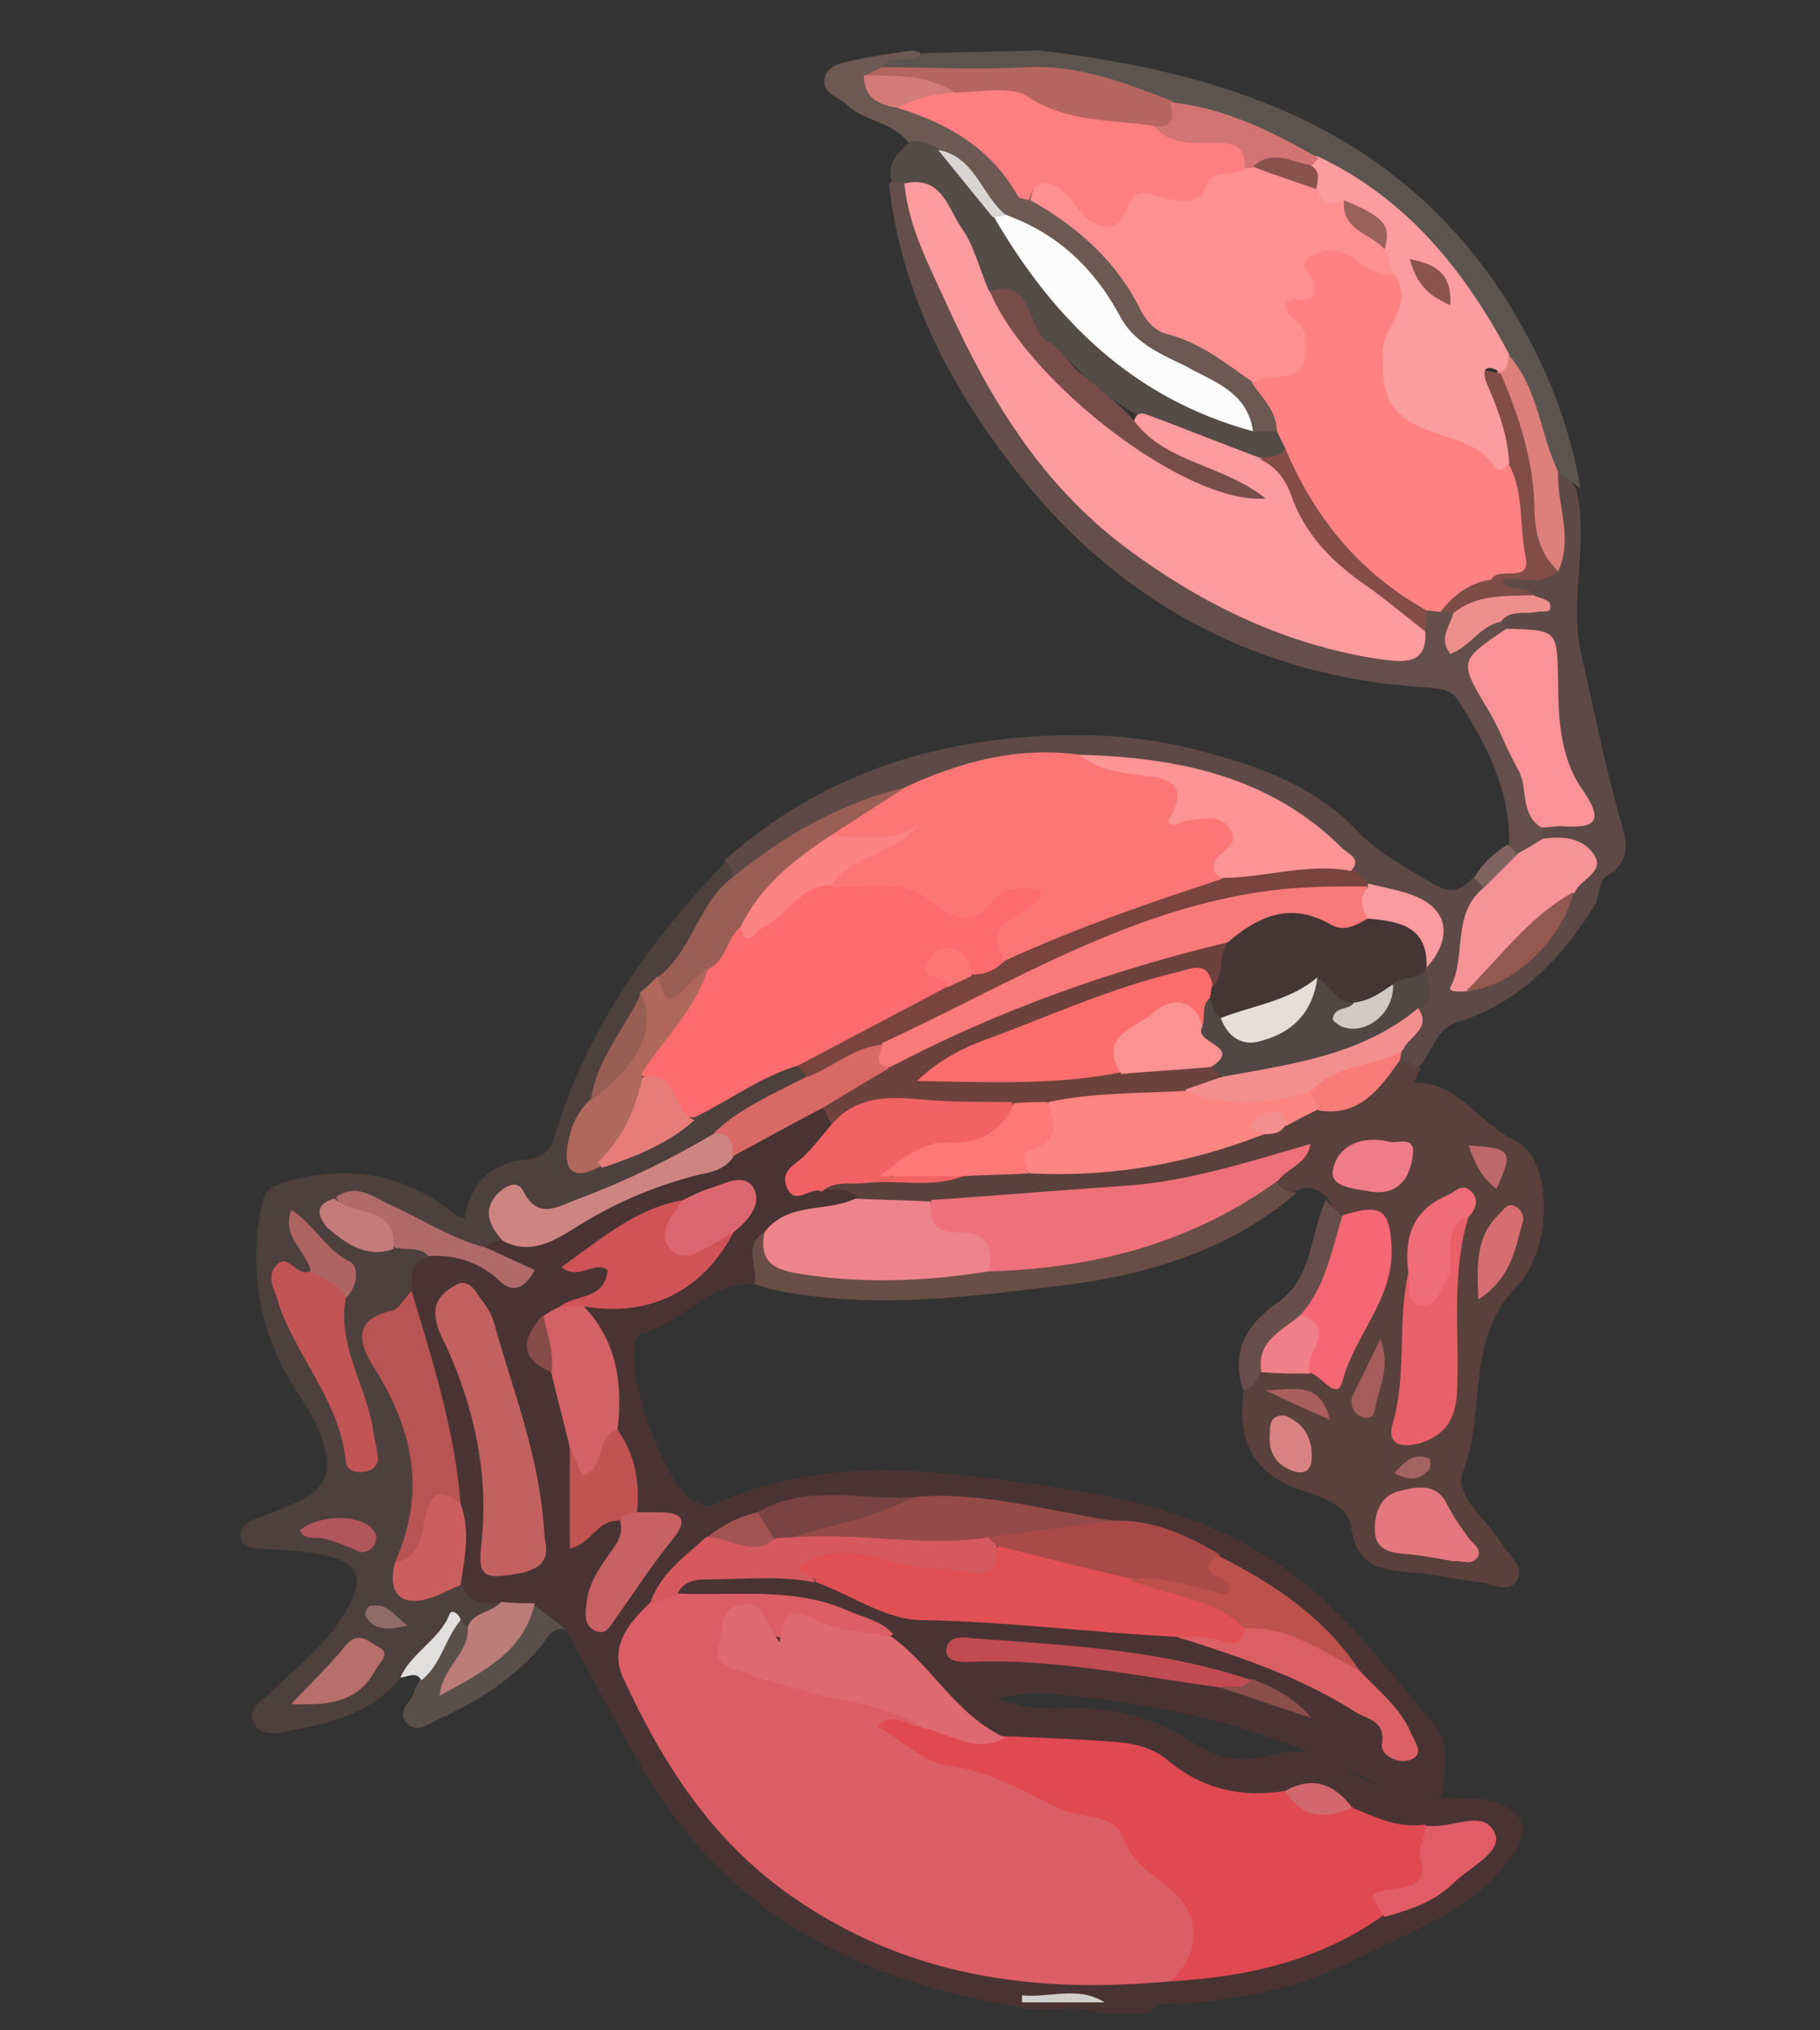 <?xml version="1.0" encoding="utf-8"?>
<!-- Generator: Adobe Illustrator 22.0.0, SVG Export Plug-In . SVG Version: 6.00 Build 0)  -->
<svg version="1.1" id="Layer_1" xmlns="http://www.w3.org/2000/svg" xmlns:xlink="http://www.w3.org/1999/xlink" x="0px" y="0px"
	 viewBox="0 0 130 145" style="enable-background:new 0 0 130 145;" xml:space="preserve">
<rect x="0" y="0" width="130" height="145" fill="#333333" stroke="none"/>
<style type="text/css">
	.st0{fill:#493433;}
	.st1{fill:#D2CDCD;}
	.st2{fill:#4E403D;}
	.st3{fill:#5D4A46;}
	.st4{fill:#644F4A;}
	.st5{fill:#6B5952;}
	.st6{fill:#554B47;}
	.st7{fill:#595149;}
	.st8{fill:#E0DFDE;}
	.st9{fill:#816460;}
	.st10{fill:#5A413C;}
	.st11{fill:#684E46;}
	.st12{fill:#684E4A;}
	.st13{fill:#DB5D65;}
	.st14{fill:#E04852;}
	.st15{fill:#E15055;}
	.st16{fill:#DF6970;}
	.st17{fill:#C26160;}
	.st18{fill:#ED838B;}
	.st19{fill:#6D413C;}
	.st20{fill:#F06263;}
	.st21{fill:#B85453;}
	.st22{fill:#D5595F;}
	.st23{fill:#A94A48;}
	.st24{fill:#D05358;}
	.st25{fill:#D46165;}
	.st26{fill:#CD8583;}
	.st27{fill:#944A48;}
	.st28{fill:#DB6065;}
	.st29{fill:#C14B52;}
	.st30{fill:#BC514D;}
	.st31{fill:#D96967;}
	.st32{fill:#C86163;}
	.st33{fill:#E15C67;}
	.st34{fill:#CB5F60;}
	.st35{fill:#C15452;}
	.st36{fill:#DD6771;}
	.st37{fill:#AF6A69;}
	.st38{fill:#784342;}
	.st39{fill:#BC7D7A;}
	.st40{fill:#D2686E;}
	.st41{fill:#A25352;}
	.st42{fill:#8B4E4A;}
	.st43{fill:#874C49;}
	.st44{fill:#5B544F;}
	.st45{fill:#FE6C6F;}
	.st46{fill:#79443E;}
	.st47{fill:#C15455;}
	.st48{fill:#9B5E54;}
	.st49{fill:#B0685C;}
	.st50{fill:#E67D7A;}
	.st51{fill:#B66F6B;}
	.st52{fill:#C47B7B;}
	.st53{fill:#AD6463;}
	.st54{fill:#985E53;}
	.st55{fill:#AF565C;}
	.st56{fill:#8E6C67;}
	.st57{fill:#FD7676;}
	.st58{fill:#F99398;}
	.st59{fill:#FD9496;}
	.st60{fill:#F59397;}
	.st61{fill:#524745;}
	.st62{fill:#F48F90;}
	.st63{fill:#DD7F7A;}
	.st64{fill:#824C47;}
	.st65{fill:#F99B9F;}
	.st66{fill:#935950;}
	.st67{fill:#ED8F8D;}
	.st68{fill:#F87D79;}
	.st69{fill:#7D4C47;}
	.st70{fill:#FD9B9F;}
	.st71{fill:#FE8284;}
	.st72{fill:#854D48;}
	.st73{fill:#FE9092;}
	.st74{fill:#FD7F81;}
	.st75{fill:#FCFCFC;}
	.st76{fill:#B66560;}
	.st77{fill:#D37B78;}
	.st78{fill:#D8D5D4;}
	.st79{fill:#774D4A;}
	.st80{fill:#EE707B;}
	.st81{fill:#FD8582;}
	.st82{fill:#EA606A;}
	.st83{fill:#F66775;}
	.st84{fill:#FD7877;}
	.st85{fill:#E5787F;}
	.st86{fill:#F06C79;}
	.st87{fill:#F07B8A;}
	.st88{fill:#D66E71;}
	.st89{fill:#F17F89;}
	.st90{fill:#D98282;}
	.st91{fill:#A55C5C;}
	.st92{fill:#BD686C;}
	.st93{fill:#AB5E5E;}
	.st94{fill:#A56464;}
	.st95{fill:#F97A7A;}
	.st96{fill:#463535;}
	.st97{fill:#FB6E6D;}
	.st98{fill:#FB9393;}
	.st99{fill:#FC9C9E;}
	.st100{fill:#D17473;}
	.st101{fill:#FD8484;}
	.st102{fill:#E7DEDA;}
	.st103{fill:#D2C9C5;}
	.st104{fill:#996159;}
	.st105{fill:#8A524D;}
	.st106{fill:#8A534B;}
</style>
<g>
	<path class="st0" d="M53.9,91.7c-3.3-0.2-5.2,2.9-8.2,3.6c-0.1,0-0.2,0.3-0.3,0.5c-0.7,2.3,1.9,9.8,3.9,11.2
		c0.6,0.4,1.1,0.8,1.8,0.4c8.1-3.7,16.5-2.3,24.8-1.1c5.5,0.8,10.7,2.2,15.4,5.4c4.5,3,7.6,7.3,11,11.3c1.4,1.6,0.9,3.4,0.7,5.2
		c-1.4,0.5-2.8,0.3-4-0.4c-7.4-4.2-15.4-6.1-23.8-6.8c-0.8-0.1-1.6-0.1-2.3,0c-0.7,0.1-1.6,0.4-2,0c1.3,0.9,3.1,1.1,4.9,1
		c3.5-0.2,6.6,0.6,9.5,2.5c1.6,1.1,3.4,1.4,5.3,0.9c1.9-0.5,3.7-0.5,5.3,0.7c3.1,2.4,6.7,2.3,10.3,2.4c2.9,0.8,3.3,2.3,1.3,4.7
		c-2.9,3.6-7.2,4.9-11,6.9c-3.7,1.9-7.7,2.6-11.8,3c-0.9,0.1-2-0.4-2.6,0.7c-1.2,0-2.4,0-3.5,0c-1.9-0.8-4,0.1-5.9-0.5
		c-10.7-1.7-19.8-6.1-25.8-15.4c-2.4-3.7-4.4-7.8-6.6-11.7c-0.9-0.6-2-0.4-2.9-1c-0.7-0.1-1.4-0.1-2.1-0.1c-1.3-0.1-2.5-0.4-3.1-1.8
		c-0.4-2,0.2-4.1-0.3-6.1c-0.5-5.2-2.3-10.2-3.4-15.3c-0.1-1.1,0-2.2,1.2-2.8c2.4-0.8,4.3,0.4,6.6,1.9c-0.9-1-2.1-1-2.1-2.2
		c0.2-0.7,0.7-0.9,1.3-0.9c1.2,0,2.4,0.4,3.4-0.2c3.9-2.6,8.5-3.9,12.8-5.6c2.2-1.2,4.1-3.1,6.8-3.3c0.6,0.3,0.9,0.7,0.9,1.4
		c-0.4,1.5-1.7,2.3-2.5,3.5c0.4,1.1,1.3,0.4,2,0.5c0.9,0.1,1.8,0,2.2,1.1c-0.6,1.3-2,1.3-3.1,1.6c-1,0.2-2,0.5-2.8,1.2
		c-0.7,0.7-0.9,1.4-0.6,2.4C54.9,91.2,54.9,91.9,53.9,91.7z"/>
	<path class="st1" d="M73,142.5c2,0.2,4-0.7,5.9,0.5c-2,0-3.9,0-5.9,0C73,142.9,73,142.7,73,142.5z"/>
	<path class="st2" d="M35.9,88.6c-0.5,0-1,0.1-1.3,0.7c-1.9,0.3-3.5-0.5-5.1-1.4c-1.5-0.9-3.1-2-5-1.6c0.2,2.9,2.3,2.2,4.1,2.3
		c0.9,0.1,1.9,0,2.1,1.2c-1.6,0.2-1.2,1.5-1.3,2.5c-2.8,2.8-1.7,5.6-0.3,8.7c1.5,3.4,1.8,7-0.1,10.4c-0.5,1.6,0,2.3,1.7,2
		c0.7-0.1,1.5-0.7,2.3-0.2c0.6,1.5,1.8,1.3,3,1.3c0,1.4-1.3,1.3-2.1,1.9c-0.4,0.1-0.7,0.1-1.1,0.1c-1.7,0.7-2.5,2.4-4.1,3.2
		c-2.2,2.8-5.3,3.4-8.5,4c-0.9,0.2-1.7,0.1-2.1-0.7c-0.4-0.9,0.4-1.4,1-1.9c1.8-1.8,4-3.4,5.4-5.7c1.8-2.8,1.2-4-2.2-4.5
		c-1.3-0.2-2.5-0.2-3.8-0.3c-0.6-0.1-1.2-0.1-1.3-0.8c-0.1-0.7,0.4-1.1,1-1.3c0.8-0.3,1.6-0.6,2.5-1c2.6-1,3.2-2.4,2.2-5
		c-0.4-1-0.9-2-1.5-2.8c-2.8-4.2-3.7-8.7-2.7-13.7c0.2-0.9,0.6-1.2,1.4-1.5c4.6-1.4,8.8-0.8,12.6,2.4c0.1,0.1,0.2,0,0.5,0.1
		c0.4-2.6,2-4,4.5-4.2c1.5-0.2,1.8-1.1,2.1-2.3c2.4-7.4,6.8-13.6,12.2-19.1c0.9-0.1,0.9,0.5,0.9,1.1C51,65,49.9,67.9,47.6,70
		c-0.5,0.4-1,0.9-1.4,1.4c-1.1,2.4-2.7,4.6-3.4,7.2c-0.4,1-1,1.8-1.2,2.8c-0.2,1,0,1.7,1.3,1.3c2.4-0.7,4.5-1.9,6.4-3.4
		C51.8,78,54,76,57,75.8c0.4,0.1,0.7,0.4,0.8,0.9c-1.6,2.3-4.5,2.8-6.5,4.6c-3.1,2.4-6.7,3.4-10.2,5c-0.9,0.4-2,0.8-2.8,0.3
		C35.6,84.9,35.9,86.9,35.9,88.6z"/>
	<path class="st3" d="M52.3,62.6c0-0.5-0.1-0.9-0.6-1.1c7.2-6.5,15.9-9,25.3-9c3.4,0,6.8,0.5,10.1,1.5c3.6,1,7,2.4,9.7,5.2
		c1.6,1.7,3.7,2.8,5.7,4c1.3,0.7,1.9,0.3,2.7-0.5c0.5-0.2,0.7,0.1,0.9,0.5c-0.5,2.3-2.4,4.3-1.2,6.9c3.3-1,5.4-3.3,6.8-6.4
		c2.4-2.8-0.6-3-1.9-4.1c0-0.3,0-0.5,0.2-0.7c2.4-0.4,2.8-1.4,1.6-3.6c-1-1.9-1.3-4.1-1.1-6.2c0.3-2.5-0.8-3.3-3-3.6
		c-0.4-0.2-0.7-0.4-0.8-0.8c0-1.2,0.9-1.3,1.8-1.5c0.4-0.1,0.6-0.3,0.2-0.2c0,0-0.1-0.1-0.2-0.1c-0.7-0.4-1.8-0.3-1.6-1.6
		c0.9-0.9,2.4-0.2,3.3-1.2c1.4-1.9-0.5-4.1,0.5-6.1c1.2-0.9,1.5,0.3,1.9,1c0.9,3.8-0.5,7.7,0.3,11.5c0.9,4,1.7,8,2.8,11.9
		c0.5,1.7,0.9,3.1-1,4.2c-0.4,0.3-0.5,1.2-0.7,1.9c-2.4,3.9-5.4,7.1-9.9,8.5c-1.7,0.5-1.8,2.5-3,3.4c-0.6,0.3-1.1,0-1.5-0.4
		c-0.1-0.2-0.2-0.5-0.2-0.8c0.2-1.1,1.2-2,1.2-3.2c0.4-0.9,0.4-2,0.7-2.9c0.9-2.9,0.6-3.5-2.1-4.6c-0.6-0.2-1.3-0.4-1.9-0.7
		c-0.7-0.3-1.2-0.7-1.6-1.4c-1.7-2.8-4.4-4.5-7.4-5.5c-3.8-1.4-7.8-2.4-12-2.2c-4.1-0.5-7.9,0.8-11.7,2.1c-3.7,1-7.1,2.7-10.3,4.8
		C54.1,62.1,53.5,63.1,52.3,62.6z"/>
	<path class="st4" d="M107.2,44.4c0.2,0.2,0.4,0.4,0.6,0.6c0.3,0.7-0.3,1.1-0.7,1.4c-1.4,1-1.2,2.1-0.4,3.3c1.9,2.9,3,6.1,3.5,9.5
		c0,0.3,0,0.5,0,0.8c-0.2,1.1-1,1.3-1.9,1.3c-0.4-0.2-0.8-0.4-0.5-0.9c0.1-3.9-1.6-7.2-3.6-10.3c-0.5-0.9-1.3-0.9-2.2-1
		C89.5,48.4,79.4,42.7,72.1,33c-4.4-5.7-7.8-12.4-8.6-19.9c0.4-0.3,0.8-0.4,1.2-0.2c1.6,3.7,3.3,7.3,4.8,10.9
		C74,34.2,81.8,40.6,91.8,44.6c2.2,0.9,4.5,1.3,6.8,1.7c1.2,0.2,2.1-0.1,2.5-1.4c0.1-0.4,0.3-0.8,0.6-1.2c0.4-0.3,0.8-0.4,1.2-0.4
		c0.3,0,0.5,0.1,0.8,0.3c0.4,0.9,0.5,2.1,1.9,0.9C106,44.2,106.6,44,107.2,44.4z"/>
	<path class="st5" d="M65.2,3.6c0.2,0.1,0.4,0.1,0.6,0.2c-0.2,1.5-1.6,0.9-2.3,1.4c-0.4,0.1-0.8,0.2-0.9,0.7c0.3,0.9,1.2,1.1,2,1.5
		c4.2,0.6,6.7,3.6,9.3,6.5c3.3,1.6,6,4,7.8,7.3c0.7,1.3,1.8,2,3.1,2.5c2,0.7,3.6,1.9,5.2,3.3c0.9,1.2,2.2,2.2,1.4,4
		c-0.5,0.4-1.1,0.4-1.7,0.2c-1.7-2.3-4.1-3.9-6.7-4.9c-1.3-0.5-2.6-1.2-3.2-2.5c-1.8-3.6-4.5-6.1-8-7.8c-1.8-1.3-2.5-3.8-4.8-4.6
		c-0.7-0.3-1.5-0.5-2.1-1.2c-1.1-1.5-3.1-1.5-4.4-2.7c-0.6-0.6-1.8-0.8-1.6-1.9c0.2-1,1.3-1.1,2.1-1.3C62.3,4,63.8,3.8,65.2,3.6z"/>
	<path class="st6" d="M89.5,30.8c0.6,0,1.2,0,1.8,0c0.7,0.3,1,0.7,0.8,1.4c-0.4,0.8-1.1,0.9-1.9,1c-3-0.3-5.5-1.9-8.2-3.1
		c-1.5-0.9-3.1-1.8-4.4-3.1c-0.9-0.9-1.8-1.9-3-2.4c-1.5-1.1-1.8-3.5-4-3.8c-1.1-1-1.6-2.4-2.1-3.7c-0.7-1.9-1.9-3.2-3.7-4.1
		c-0.4,0-0.7,0-1.1,0c-0.4-1.4,0.5-2.1,1.3-2.9c0.8-0.1,1.5,0.2,2.2,0.6c2,1.1,2.8,3.4,4.4,4.8c2.3,2.3,3.8,5.3,6.1,7.5
		c2.4,2.3,5,4.3,8.3,5.5C87.1,29,88.6,29.4,89.5,30.8z"/>
	<path class="st7" d="M32.9,115.7c0.2,0.2,0.4,0.4,0.5,0.6c1.1,1.3-0.4,2.2-0.6,3.3c2.3-1.1,3.8-3.1,5.3-5c0.8,0.6,1.6,1.2,2.4,1.8
		c-1-0.3-1.4,0.5-1.8,1.1c-2,2.4-4.6,4-7.4,5.3c-0.7,0.3-1.5,1-2.2,0.3c-0.9-0.9,0.3-1.5,0.5-2.3c0.1-0.3,0.2-0.5,0.4-0.8
		C30.5,118.2,31.1,116.6,32.9,115.7z"/>
	<path class="st8" d="M32.9,115.7c-1.1,1.3-1.4,3.2-2.8,4.3c-0.4-0.7-1-0.2-1.5-0.2c0.8-1.8,2.8-2.7,3.5-4.5
		C32.2,114.9,32.8,115.2,32.9,115.7z"/>
	<path class="st9" d="M107.7,60.3c0.2,0.2,0.5,0.5,0.7,0.7c-0.1,1.5-0.9,2.3-2.4,2.4c-0.2-0.2-0.5-0.5-0.7-0.7
		C105.9,61.6,106.8,60.9,107.7,60.3z"/>
	<path class="st10" d="M100,75.6c0.5,0.2,1,0.5,1.5,0.7c-0.2,0.3-0.3,0.6-0.5,1c3.2,0,4.7,3,7.3,4.2c2.6,1.3,2.7,7.7,0,10.4
		c-3.7,3.9-2.1,8.9-3.8,13.2c-0.7,1.7,1.8,3.5,2.8,5.2c0.5,0.8,1.6,1.6,1.1,2.5c-0.6,1.1-1.8,0.3-2.7,0.2c-1.7-0.2-3.3-0.6-4.9-0.7
		c-2.2-0.2-3.9-0.4-4.3-3.3c-0.2-1.5-2.1-2.1-3.6-2.6c-3.4-1.1-4.7-3.7-4-7.4c0.5-0.5,0.7-1.4,1.5-1.6c1-0.3,2-0.3,3.1,0
		c1.5,0.9,2.3,0.9,2.7-1.2c0.4-2.1,2.2-3.7,2.5-5.9c0.3-2.1,0-3.5-2.6-3.3c-0.9-0.1-0.9-1-1.3-1.5c-0.6-0.5-1.3-0.9-2.1-0.5
		c-0.6,0.2-1.2,0.3-1.6-0.4c-0.2-0.6,0.4-1,0.4-1.7c-8.2,3.2-16.9,2.7-25.4,3.5c-1.7-0.1-3.5,0.5-4.9-0.9c-0.7-0.8-1.7-0.4-2.5-0.6
		c0.7-1.7,2.2-1.3,3.4-1.3c2.2-0.1,4.4,0.3,6.6-0.3c1.5-0.3,3.1-0.3,4.6-0.2c5.5,0.3,10.8-0.9,16.1-2.4c0.7-0.3,1.4-0.4,2.1-0.8
		c0.9-0.5,1.7-1,2.7-1.2C96.8,79,97.9,76.3,100,75.6z"/>
	<path class="st11" d="M91.2,84.4c0.3,0.6,0.9,0.7,1.4,0.8c-5,4.3-11.2,6-17.5,6.7c-6.6,0.8-13.2,1.6-19.9,0.2
		c-0.5-0.1-0.9-0.3-1.3-0.4c0.3-1.2-0.9-2.7,0.7-3.7c1.7,2.6,4.5,2.3,7,2.7c2.9,0.4,5.8-0.5,8.7-0.5c6.6-0.4,13-1.6,18.7-5.2
		C89.7,84.5,90.4,84.1,91.2,84.4z"/>
	<path class="st12" d="M94.7,85.7c0.4,0.4,0.8,0.8,1.2,1.2c0.7,2.9-0.8,5.1-2.4,7.2c-1.3,1.2-2.4,2.6-3.5,4c-0.2,0.6-0.6,1-1.2,1.2
		c-0.9-2.8,0.2-4.7,2.5-6.3C93.8,91.2,93.6,88,94.7,85.7z"/>
	<path class="st13" d="M83.6,141.5c-9.7,0.9-18.8-0.3-27.1-6.1c-5.7-4-9.2-9.5-12-15.6c-1-2.2,0.4-3.9,2-5.4c0.5-0.7,1-1.3,1.9-0.6
		c4,0.2,8.2-0.5,12.1,1.2c1.1,0.5,2.4,0.7,3.3,1.7c-1.2,1-2.4,0.2-3.6,0.1c-1.4-0.1-2.8-1.5-4.3,0c-0.4,0.4-1-0.3-1.5-0.7
		c-0.5-0.4-1.2-0.9-1.7-0.1c-0.5,0.7-0.4,1.5,0.3,2.1c0.8,0.7,1.8,1.1,2.9,1.3c2.8,0.5,5.4,1.5,8.2,2c1,0.2,2.2,0.4,2,1.9
		c-0.5,0.4-1.1,0.3-1.6,0.1c4.3,2.2,9.1,3.4,13.4,5.5c1.5,0.7,2.9,1.4,3.8,2.9c0.8,1.4,2.3,2,3.4,3.2
		C87,137.1,86.2,140.3,83.6,141.5z"/>
	<path class="st14" d="M83.6,141.5c2.2-2,2.2-4.7,0.1-6.5c-1.3-1.1-2.8-1.9-3.5-3.8c-0.6-1.7-2.9-1.3-4.4-2c-2.6-1.2-5-2.7-8-3.1
		c-1.8-0.2-3.3-1.8-5.1-2.8c1.2-1.3,2.2,0.2,3.2,0c2.1-0.7,3.9,0.8,5.9,0.7c2.6,0.1,5.2,0.2,7.8,0.4c1.4,0.1,2.7,0.4,3.8,1.3
		c2.5,2.1,5.3,2.7,8.4,2.2c1.6,0.6,3.2,0.9,4.8,1.2c1.7,0.7,3.3,1.5,5.2,1.2c0.7,2.4,0.9,4.5-2.3,5.1c-0.9,0.2-0.3,1-0.7,1.4
		C94.3,140,89.1,141.2,83.6,141.5z"/>
	<path class="st15" d="M84.1,116.9c-6.1-0.3-12.2-1.1-18.3-1.2c-2.5,0-5-1.8-7.5-2.7c-0.3-0.8-1.3-0.2-1.8-1.1
		c2.6-2.6,5.6-1.5,8.5-0.8c2.4,0.6,4.6,0.9,6.6-0.9c3.3-0.3,6.2,1.3,9.3,2c2.2,0.6,4.5,1,6.6,2.1c1,0.5,1.9,1,2,2.3
		c-0.1,1.2-1,1.5-1.9,1.1C86.3,117.1,85.1,117.4,84.1,116.9z"/>
	<path class="st16" d="M71.8,124.1c-2.1,1.2-3.9-0.3-5.9-0.7c-2.8-1.9-6.2-1.8-9.3-2.9c-1-0.3-2.1-0.5-3.1-0.9
		c-1.1-0.5-2.7-0.4-2.1-2.4c0.3-1,0-2.2,1.4-2.6c1.8-0.5,1.8,1.3,2.9,2.7c0.1-2.4,1.1-2.4,2.4-1.7c1.7,0.9,3.7,0.9,5.6,1.3
		C66.6,119,68.3,122.5,71.8,124.1z"/>
	<path class="st17" d="M38.9,109.8c0.2,1,0.4,2.2-2,2.6c-2.4,0.4-2.8,0.2-2.5-2.3c0.5-4.8-0.5-9.5-2.5-13.9
		c-0.4-0.8-0.8-1.5-0.8-2.5c0-1,0.8-1.6,1.6-2c0.8-0.3,1.2,0.4,1.6,1c0.4,0.5,0.8,1.1,1,1.8C36.6,99.3,38.6,104,38.9,109.8z"/>
	<path class="st18" d="M70.6,90.8c-4.4,0.7-8.8,0.9-13.3,0.2c-2-0.3-3.1-0.8-2.7-3c1.7-2.2,4.4-1.4,6.5-2.4c1.8,0.1,3.5,0.1,5.3,0.2
		c0.8,1.1,2,1.4,3.1,1.9C70.9,88.2,72.3,89.1,70.6,90.8z"/>
	<path class="st19" d="M59.4,80.3c-0.2-0.4-0.4-0.8-0.6-1.2c0.8-2.2,3.1-2.3,4.6-3.6c4-2.9,8.9-3.9,13.4-5.7c2.6-1.1,5.3-2,8.1-2.5
		c1-0.2,1.9-0.6,2.8,0.1c0.4,1.3,0.3,2.5-1,3.2c-1.3-0.3-2.5-0.2-3.8,0.1c-5.3,1.5-10.3,3.6-15.7,6c4.6,0,8.8,0.1,12.9-0.6
		c2.1,0.2,4.1-0.9,6.1-0.2c0.5,0.2,0.8,0.6,1,1.1c-0.4,1.5-1.8,1.3-2.8,1.7c-3.2,0.3-6.4,0.3-9.5,0.8c-0.8,0-1.6,0.1-2.5,0
		C68.1,79.5,63.7,78.8,59.4,80.3z"/>
	<path class="st20" d="M59.4,80.3c2.1-2.4,4.8-1.9,7.4-1.7c1.8,0.1,3.7,0.1,5.5,0.1c0.2,2.5-1.6,3.1-3.4,3.5
		c-1.8,0.3-3.5,0.8-5.2,1.6c-0.3,0.2,0.2,0.4,0,0.1c-0.7-0.8,3.3-0.8,5.1,0.1c-2.3,0.9-4.7,0.2-7.1,0.5c-1,0.1-2.1-0.2-3,0.6
		c-0.8-0.4-1.9,1.1-2.5-0.3c-0.5-1.2,0.6-1.6,1.3-2.3C58.2,81.8,58.8,81,59.4,80.3z"/>
	<path class="st21" d="M28.2,111.6c2.2-4.9,1.4-9.3-1.4-13.8c-0.9-1.4-2-3.5,1.2-4.2c0.5-0.1,0.9-0.9,1.4-1.4c1.5,5,3.1,10,3.5,15.2
		c-1.4,0.1-1.9,1-2.2,2.2C30.4,110.9,29.8,112,28.2,111.6z"/>
	<path class="st22" d="M71.2,110.4c0,1.4-0.2,2.3-2,1.9c-1.9-0.4-3.7-0.2-5.7-0.8c-1.6-0.5-4.5-1.3-6.5,0.5c0.2,0.4,1.1,0.3,1.2,1
		c-2.6-0.5-5.2-0.2-7.8-0.2c-0.9,0-1.7,0.2-2.1,1.2c-0.6,0.2-1.3,0.4-1.9,0.6c0.7-2.2,2.5-3.4,4-4.8c1.6-0.7,3.3,0.1,4.9-0.5
		c0.5-0.1,0.9-0.2,1.4-0.2c4.5-0.1,8.9-0.1,13.4,0.4C70.7,109.5,71.1,109.9,71.2,110.4z"/>
	<path class="st23" d="M71.2,110.4c-0.2-0.2-0.4-0.4-0.6-0.6c2.8-1.9,5.9-1.4,8.9-1.2c2.8-0.1,5.2,1,7.6,2.4c0,0.3,0.1,0.6,0.3,0.8
		c0.5,0.6,1.7,1.1,0.9,2.1c-0.7,0.9-1.6,0.4-2.4,0c-1.7-0.8-3.5-0.7-5.3-1.2C77.5,112,74.4,111.2,71.2,110.4z"/>
	<path class="st24" d="M52.4,88c-2.2,4.2-6,6.1-10.7,5.3c-0.6,0.5-1.2,0.5-1.7,0c1.1-0.9,3.2-0.4,3.4-2.6c-1-0.7-2,0.8-3.3-0.2
		c2.8-2,5.3-4.2,8.7-4.8c0.1,0.3,0.2,0.6,0.1,0.8c-0.7,2.2,0.1,2.4,1.9,1.6C51.3,87.9,51.8,87.7,52.4,88z"/>
	<path class="st25" d="M40,93.3c0.6,0,1.2,0,1.7,0c2.4,2.5,2.8,5.6,2.4,8.9c-0.1,0.5-0.2,1-0.3,1.4c-0.4,1-0.7,2.3-1.9,2.3
		c-1.7,0-0.6-1.8-1.2-2.5c-0.4-1.8-0.9-3.5-1.3-5.3c-0.8-1.3-1.2-2.6-0.6-4.1C39.2,93.7,39.6,93.5,40,93.3z"/>
	<path class="st26" d="M35.9,88.6c-1-1.1-1.5-2.3-0.2-3.5c0.6-0.5,1.3-0.8,1.7,0c1,2,2.4,1.1,3.7,0.6c3.5-1.3,6.8-2.9,10-4.8
		c1.8-0.4,1.8,0.5,1.3,1.7c-0.6,0.9-1.5,1.1-2.5,1.3c-3.2,0.8-6.2,2.1-9,3.9C39.3,88.8,37.7,89.6,35.9,88.6z"/>
	<path class="st27" d="M79.5,108.6c-3,0.4-6,0.8-8.9,1.2c-4.7,0.7-9.4-0.4-14.1,0c1.3-2.2,3.9-1.5,5.8-2.3c0.9-0.4,2.1-0.2,3.1-0.6
		C70.2,106.5,74.8,107.9,79.5,108.6z"/>
	<path class="st28" d="M84.1,116.9c1.1,0,2.1-0.1,3.2,0.3c0.9,0.4,1.5,0.1,1.6-0.9c2.4-1.5,4.3,0.2,6.2,1.3c0.8,0.4,1.3,1.2,2,1.7
		c1.3,1.4,2.9,2.6,3.7,4.5c0.3,0.7,1,1.5-0.1,1.9c-0.9,0.3-2.1-0.4-2-1.1c0.3-1.8-1.1-1.8-2-2.4C92.8,119.7,88.4,118.3,84.1,116.9z"
		/>
	<path class="st29" d="M87.1,120.5c-6-0.8-11.9-2.1-18-1.8c-0.7,0-1.6-0.1-1.5-0.9c0.1-1,1.2-0.9,1.9-0.8c6.7,0.5,13.4,0.8,19.9,3
		C88.9,121.3,87.9,120.6,87.1,120.5z"/>
	<path class="st30" d="M97.1,119.3c-2.6-1.3-5-3.2-8.2-3c-2.3-2.3-5.5-2.3-8.3-3.5c2.5-0.4,4.9,0.7,7,1.1c1.2-1.5-2.8-1.1-0.6-2.8
		C91,113.1,94.6,115.5,97.1,119.3z"/>
	<path class="st31" d="M52.3,82.6c0.1-0.9-0.1-1.7-1.3-1.7c1.9-1.8,4.3-2.8,6.6-4c1.2-1.8,2.9-2.6,5-2.7c0.9,0.5,0.6,1.4,0.9,2.1
		c-1.6,0.9-3.2,1.9-4.7,2.8C56.7,80.2,54.5,81.4,52.3,82.6z"/>
	<path class="st32" d="M45.5,108c0.5,0,1,0,1.5,0c1.6,0,2.3,0.4,1,2c-1.4,1.7-2.6,3.6-3.9,5.4c-0.4,0.5-0.7,1.4-1.5,1.1
		c-0.9-0.3-0.8-1.3-0.7-2c0.1-1.2,0.7-2.2,1.4-3.2c0.5-0.8,1.3-1.5,1-2.6C44.2,107.6,44.8,107.7,45.5,108z"/>
	<path class="st33" d="M98.9,136.9c-1.2-1.8-1.2-1.7,0.8-2c0.9-0.1,2.3-0.5,1.8-2c-0.3-1,0.4-1.7,0.3-2.5c0.1,0,0.2,0,0.3,0
		c1.6,0.2,4-1.3,4.7,0.6c0.5,1.3-1.9,2.4-3,3.5C102.5,135.8,100.7,136.4,98.9,136.9z"/>
	<path class="st34" d="M28.2,111.6c1.9-0.4,1.9-2,2.2-3.4c0.5-1.9,1.3-1.8,2.5-0.8c0.7,1.9,0.3,3.8,0,5.8c-0.8,0.3-1.6,0.8-2.4,1
		C28.5,114.7,27.7,113.7,28.2,111.6z"/>
	<path class="st35" d="M45.5,108c-0.5,0.1-1,0.1-1.3,0.6c-1.5-0.1-1.9,1.6-3.5,2c0-2.5,0-4.9,0-7.3c0.3,0.7,0.6,1.4,0.9,2.1
		c1.7-0.5,0.9-2.8,2.5-3.3C45.4,103.9,45.7,105.9,45.5,108z"/>
	<path class="st36" d="M52.4,88c-0.3,0.2-0.7,0.4-1,0.6c-1.1,0.5-2.4,1.7-3.4,0.7c-1.2-1.2,0-2.5,0.8-3.6c0.6-0.3,1.2-0.6,1.8-0.8
		c1.1-0.3,2.5-1.2,3.2-0.1C54.5,86,53.4,87.2,52.4,88z"/>
	<path class="st37" d="M30.6,89.7C30,89,29,89.3,28.2,89.1c-0.9-1.8-3.3-1.8-4.2-3.6c1.5-1.1,2.8,0.1,4,0.6c2.2,1,4.3,2.4,6.7,3
		c1.1,0.5,2.2,1,3.5,1.6c-0.7,1.3-1.6,1.8-2.7,0.6C34.1,90.1,32.5,89.6,30.6,89.7z"/>
	<path class="st38" d="M65.3,106.9c-2.8,1.5-5.9,2-8.8,2.9c-0.4,0-0.8,0-1.2,0.1c-1.4,0.1-1.2-1-1.2-1.9
		C57.7,105.9,61.6,107.2,65.3,106.9z"/>
	<path class="st39" d="M38.2,114.5c-0.8,3.5-3.7,4.9-6.8,6.6c0.2-2.1,2.2-3.1,2-4.9c0.4-1.1,1.7-1,2.4-1.8
		C36.6,114.5,37.4,114.5,38.2,114.5z"/>
	<path class="st40" d="M96.6,129.1c-1.9,0.8-3.6,0.8-4.8-1.2C93.8,126.8,95.3,127.4,96.6,129.1z"/>
	<path class="st41" d="M54.1,108c0.4,0.6,0.8,1.2,1.2,1.9c-1.6,1.4-3.2-0.2-4.8-0.1C51.6,108.9,52.8,108.3,54.1,108z"/>
	<path class="st42" d="M87.1,120.5c0.8-0.2,1.7,0.3,2.3-0.6c1.6,0.6,3.1,1.4,4.3,2.8C91.5,122,89.3,121.2,87.1,120.5z"/>
	<path class="st43" d="M38.8,93.9c0.3,1.4,0.8,2.7,0.6,4.1C37,97,37.3,95.5,38.8,93.9z"/>
	<path class="st44" d="M63,4.8c0.7-1,2.1-0.1,2.9-1c2.8-0.1,5.6-0.1,8.3-0.2c13.7,1.6,25.9,5.7,33.7,18.3c2.5,4.1,4.2,8.3,5,13
		c-0.5-0.4-1.1-0.8-1.6-1.2c-1.5,0-1.3-1.3-1.6-2.1c-0.7-1.9-1.2-3.9-2.4-5.7c-3.2-6-7.4-11.1-13.5-14.2c-3.5-1.7-7-3.2-10.8-4
		c-5.2-2.1-10.7-2-16.2-2C65.5,5.7,64.1,6,63,4.8z"/>
	<path class="st45" d="M57,76.1c-2.7,0.8-4.9,2.5-7.4,3.7c-2.1,0-2.1-2.5-3.8-3c0.5-3.1,3.4-4.9,4.4-7.8c0.9-1,1.1-2.5,2.6-3
		c0.4-0.4,0.2,1.1,1,0.2c1.6-1.7,3.3-3.6,6-3.7c2.8-0.2,5.5-0.4,7.9,1.5c0.7,0.6,1.4,0.5,2.1-0.1c0.5-0.4,1.2-0.8,1.8-0.9
		c1-0.2,2.3-0.9,3,0.2c0.9,1.3-0.5,1.9-1.3,2.5c-0.9,0.8-1.3,1.7-1.3,2.8c-0.4,1.1-1.2,1.6-2.4,1.4c-0.8-0.2-1.1-1.1-2-1.3
		c-0.6,0.7,0.5,1.2,0.2,1.8C64.9,73.6,60.8,74.5,57,76.1z"/>
	<path class="st46" d="M57,76.1c3.6-1.9,7.2-3.8,10.8-5.7c0.3-0.7,0.8-1.1,1.7-0.8c1,0,1.7-0.4,2.4-1.1c2.5-2.3,5.6-3.5,8.8-4.4
		c2.3-0.7,4.7-1.4,7-2.1c2-0.3,4-0.7,6-0.8c1.1,0,2.1,0,2.9,0.9c0.4,0.3,0.8,0.6,1.1,1c-0.1,0.1-0.2,0.3-0.3,0.4
		c-1.7,0.9-3.6,0.6-5.4,0.8c-7.4,0.8-14,4-20.6,7.1c-2.7,1.3-5.3,2.8-8.4,3.2c-2,0.2-3.5,1.6-5.3,2.3C57.4,76.6,57.2,76.4,57,76.1z"
		/>
	<path class="st47" d="M24.7,92.7c-0.6,3.3,1.3,6,1.9,9.1c0.1,0.8,0.3,1.5,0.4,2.3c0,0.5-0.3,0.9-0.9,1c-0.6,0.1-1.3,0-1.4-0.7
		c-0.4-4.2-3.3-7.2-4.7-11c0-0.1-0.1-0.2-0.1-0.3c-0.2-0.9-1-1.9-0.1-2.8c0.8-0.8,1.4,0.9,2.3,0.5C23.7,90.6,24.6,91,24.7,92.7z"/>
	<path class="st48" d="M52.9,66.2c-1,0.8-1,2.4-2.3,3c-0.5,0.6-1,1.1-1.4,1.8c-0.4,0.7-0.9,1-1.6,0.6c-0.8-0.4-1.1-1-0.5-1.9
		c2.4-1.9,2.8-5.3,5.3-7.1c3.7-3,7.7-5.3,12.4-6.4c-0.8,2.4-3.5,2.3-4.9,3.9C57.1,61.7,55.3,64.3,52.9,66.2z"/>
	<path class="st49" d="M47,69.7c0.3,1.3,0.6,2.5,2.1,0.7c0.4-0.5,1-0.9,1.5-1.3c-0.9,3-3.2,5.1-4.8,7.6c0.8,3-1.1,4.7-2.9,6.6
		c-2.2,1.2-2.7,0-2.3-1.8c0.2-1.1,0.7-2.2,1.6-3c0.9-1.4,1.9-2.7,2.7-4.1c0.7-1.1,1.2-2.2,0.8-3.5C46.2,70.5,46.6,70.1,47,69.7z"/>
	<path class="st50" d="M43,83.4c-0.1-0.2-0.3-0.4-0.3-0.4c1.8-1.7,2.7-3.8,3.2-6.1c2.5-0.5,2.1,2.4,3.7,3.1
		C47.7,81.7,45.4,82.6,43,83.4z"/>
	<path class="st51" d="M20.8,121.7c1.3-1.4,2.7-2.7,3.9-4.2c0.9-1.1,1.7-0.2,2.3,0.1c1,0.5,0.1,1.1-0.2,1.7
		C25.5,121.7,23.2,121.8,20.8,121.7z"/>
	<path class="st52" d="M23.9,85.6c1.3,1.3,4.5,0.4,4.2,3.6c-1.9,0.7-3.4-0.4-4.7-1.5C22.7,86.9,22.4,86,23.9,85.6z"/>
	<path class="st53" d="M24.7,92.7c-0.5-1.1-1.6-1.3-2.5-1.9c-0.3-1.5-2.1-2.4-1.4-4.4c1.6,1,2.5,2.9,4.2,3.7
		C25.7,90.5,25.5,92,24.7,92.7z"/>
	<path class="st54" d="M45.8,70.9c1.1,2.6,0,5-3.6,7.7C42.6,75.6,44.7,73.4,45.8,70.9z"/>
	<path class="st55" d="M21.4,109.3c1.3-1.1,4.1-1.2,5.1-0.2c0.4,0.4,0.5,0.8,0.2,1.3c-0.3,0.4-0.8,0.6-1.3,0.3
		c-0.7-0.3-1.4-0.6-2.2-0.8C22.6,109.7,21.8,110.1,21.4,109.3z"/>
	<path class="st56" d="M29.1,116.1c-1.3,0.3-2.4,0.4-3-0.7c-0.1-0.1,0.1-0.6,0.3-0.7C27.6,114.4,28.2,115.4,29.1,116.1z"/>
	<path class="st57" d="M59.3,59.7c1.8-1.2,3.6-2.3,5.4-3.5c3.9-1.8,8-2.9,12.4-2.3c1.6,0.5,3.2,0.6,4.8,1c1.5,0.4,3,0.3,2.7,2.5
		c-0.1,0.6,0.4,0.5,0.7,0.6c4,1,4.1,1.1,1.9,4.8c-5.2,1.7-10.4,3.5-15.4,5.8c-2.1-3.2,2.2-2.9,2.6-4.9c-1.3-0.7-3,0-3.4,0.5
		c-1.9,2.5-3.3,1-5-0.2c-2-1.3-4.4-0.5-6.6-0.7c0.3-2.5,2.5-2.5,4-3.2C62.2,60.2,60.7,61,59.3,59.7z"/>
	<path class="st58" d="M110.1,59.1c-1.6-1-0.9-2.9-1.7-4.2c-0.8-1.4-1.3-2.9-2.1-4.2c-2.1-3.5-2.1-3.5,1.3-5.8
		c3.8,0.1,3.6,0.1,3.7,4c0,2.5,0.2,5.2,1.6,7.3c1.7,2.4,1.2,3-1.4,2.8C111.1,59,110.6,59.1,110.1,59.1z"/>
	<path class="st59" d="M87.2,62.7c-0.4-0.3-0.7-0.6-0.4-1.2c0.4-0.8,1.9-1.2,1-2.4c-0.8-1-2-0.6-3-0.5c-0.5,0-0.8,0.6-1.4,0.1
		c1.2-2,1-3.1-1.7-3.3c-1.6-0.2-3.3-0.4-4.6-1.5c7,0.2,13.6,1.5,18.8,6.7c0.4,0.4,1.4,0.7,0.6,1.6C93.4,61.6,90.4,62.7,87.2,62.7z"
		/>
	<path class="st60" d="M106.1,63.3c0.8-0.8,1.6-1.6,2.4-2.4c0.6-0.3,1.2-0.7,1.7-1c1.4-0.2,2.9-0.1,3.7,1.2c0.7,1.2-1,1.7-1.4,2.6
		c-2.4,2.5-4.5,5.4-7.7,7.1c-0.4,0-1.4,0.1-1.2-0.3C104.8,68.3,103.6,65.2,106.1,63.3z"/>
	<path class="st61" d="M87.3,76.9c-0.3-0.2-0.5-0.5-0.8-0.7c-0.1-1.2-1.3-1.9-1.2-3.2c0-0.7,0.1-1.4,1-1.6c0.6,0.1,0.9,0.6,1.3,1
		c1.6,1.9,3.2,1.2,4.6-0.2c0.8-0.7,1-1.8,1.9-2.5c1.3,0,1.8,1,2.5,1.8c0.1,0.5-0.2,0.8-0.7,1c0.4,0.3,0.7,0.1,1.1,0
		c1.1-0.3,1.9-1,2.1-2.1c0.4-1.2,1.6-0.8,2.4-1.4c0.1,0,0.2,0,0.4,0.1c-0.1,1,0.9,2.3-0.7,3c0,0.2-0.1,0.4-0.2,0.6
		C99.1,75.2,90.6,77.9,87.3,76.9z"/>
	<path class="st62" d="M87.3,76.9c4.9-0.9,9.9-1.5,14-4.9c1,1.5-0.7,2-1.1,3c-1.9,2-4.8,2.2-6.9,3.8c-2.1,0.9-4.4,0.7-6.6,0.5
		c-0.9,0-2-0.1-2-1.5C85.6,77.5,86.4,77.2,87.3,76.9z"/>
	<path class="st63" d="M107.8,25.4c2.1,2.4,2.2,5.6,3.5,8.3c-0.1,2.4,1.1,4.7,0,7.1c-2.1-0.3-2.2-2.2-2.3-3.5
		c-0.1-3.6-1.4-6.9-2.1-10.3C106.9,26.3,107.2,25.8,107.8,25.4z"/>
	<path class="st64" d="M107.2,26.7c1.3,3,2.3,6.1,2.4,9.4c0,1.7,0.3,3.4,1.7,4.7c-1.2,1.1-2.7,0.4-4,0.6c-0.3,0.2-0.5,0.1-0.8-0.1
		c2.8-2.6,0.8-5.5,0.7-8.3c-0.5-1.8-1.1-3.5-1.5-5.3C105.3,26.4,105.7,26.3,107.2,26.7z"/>
	<path class="st65" d="M97.7,63.1c1.2,0.3,2.5,0.5,3.6,1c2.2,1,2.4,3,0.6,5c0,0,0,0.1,0,0.1c-1.1-1.5-2.4-2.8-4.4-3.3
		c-0.9-0.9-1.2-1.8,0.2-2.5L97.7,63.1z"/>
	<path class="st66" d="M104.7,70.8c2.5-2.5,4.6-5.4,7.7-7.1C111.5,67.3,108,70.5,104.7,70.8z"/>
	<path class="st67" d="M107.2,44.4c-1.5,0.3-2.2,1.8-3.6,2.3c-0.9-1.1,0-2,0.2-2.9c1.3-3,3.7-1.2,5.7-1.3c0.4,0.2,1.1,0.3,1.2,0.6
		c0.2,0.8-0.5,0.5-0.9,0.6C108.9,43.9,107.9,43.5,107.2,44.4z"/>
	<path class="st68" d="M93.6,78c1.7-2,4.4-1.8,6.5-2.9c0,0.2-0.1,0.4-0.1,0.6c-1.4,2-2.9,4.1-5.8,3.6C93.8,78.9,93.3,78.6,93.6,78z"
		/>
	<path class="st69" d="M109.5,42.5c-2,0.1-4-0.1-5.7,1.3c-0.3-0.1-0.6-0.1-0.9-0.2c0.5-1.8,1.5-2.9,3.6-2.3c0.3,0,0.5,0.1,0.8,0.1
		C107.7,42.4,109,41.7,109.5,42.5z"/>
	<path class="st70" d="M81.9,29.6c2.7,1,5.4,2.1,8.1,3.1c1.5,0.2,2.5,1,3,2.4c0.9,2.7,3,4.5,5.2,6.2c1.4,1,3,1.9,3.6,3.7
		c0.2,2.5-1.5,2.3-3.1,2.1c-6.8-1-12.8-3.9-18.3-8c-6-4.5-9.7-10.6-12.7-17.2c-1.3-2.9-2.8-5.6-3.1-8.8c2.7-0.6,3.1,1.8,4.1,3.2
		c0.9,1.3,1.3,3,1.9,4.4c3,3.6,6,7.2,9.9,10c2.3,1.7,4.7,3.1,7.1,3.9c-2.1-1.3-5.4-1.4-6.6-4.5C81.1,29.7,81.3,29.4,81.9,29.6z"/>
	<path class="st71" d="M106.5,41.4c-1.5,0.2-2.7,1.1-3.6,2.3c-0.3,0-0.6-0.1-1-0.1c-5.4-2.1-8.8-5.9-10.1-11.6
		c-0.2-0.4-0.4-0.8-0.6-1.2c0-1.5-1.1-2.4-1.8-3.5c0.2-0.5,0.5-0.9,1-1c2.3-0.4,2.4-1.7,1.4-3.4c-1.3-2.2,1.3-3.1,1.6-4.9
		c0.2-1,2.2-0.8,3.4-0.2c1,0.5,1.9,1,2.9,1.3c1.6,1.3,0.8,2.8,0.4,4.3c-1.2,4-0.1,6.3,3.9,7.2c1.7,0.4,2.5,1.7,3.8,2.6
		c1.1,2.1,0.7,4.5,1.2,6.7C109.3,41.7,107,40.4,106.5,41.4z"/>
	<path class="st72" d="M91.8,32c2.1,5,5.3,8.9,10.1,11.6c0,0.5,0,1-0.1,1.5c-1.4-1.1-2.7-2.2-4.1-3.2c-2.5-1.7-4.5-3.7-5.5-6.6
		c-0.4-1.1-1.1-2-2.2-2.5C90.6,32.5,91.4,32.8,91.8,32z"/>
	<path class="st73" d="M99.5,19.6c-1.2,0.2-2-0.6-2.9-1.2c-1-0.7-2.2-0.6-3-0.1c-1,0.6,0.2,1.3,0.3,2c0.3,1.8-1.5,0.6-2.1,1.4
		c-0.1,1.1,1.4,1.1,1.5,2.6c0.3,3.5-2.4,2.2-3.8,3c-1.9-1.3-3.7-2.8-6-3.4c-0.9-0.2-1.5-0.8-2-1.7c-1.7-3.5-4.5-6-7.9-7.9
		c0.3-1.7,1.1-2.1,2.5-1.4c0.5,0.3,0.9,0.7,1.3,1.1c0.3,0.3,0.6,0.7,1.4,0.8c0.4-1.7,1.7-2.3,3.2-2c1.8,0.4,3.2,0.4,4.5-1.1
		c0.5-0.6,1.5-0.3,2.3-0.5c0.3,0,0.5,0,0.8,0c1.7,0.2,3.2,0.9,4.5,1.8c0.6,0.6,1.3,0.8,2,1.1c0.8,1.3,2.2,2.1,3.1,3.4
		C99.5,18.3,99.9,18.9,99.5,19.6z"/>
	<path class="st74" d="M88.9,12c-0.8,0.8-2.4-0.2-2.9,1.6c-0.2,0.8-1.6,0.9-2.6,0.6c-2.4-0.7-2.2-0.6-3.3,1.4
		c-0.6,1-1.8,0.6-2.7-0.2c-0.5-0.5-0.9-1.4-1.5-1.8c-1-0.7-2-0.9-2.4,0.7c-0.3-0.1-0.7-0.1-0.8-0.3c-1.9-3.4-5-5.2-8.6-6.3
		c0.8-2,2.7-1.5,4.2-1.9c5-0.6,9.3,2.3,14.1,2.6c1.5,0.8,3.2,0.7,4.8,1C88.7,9.7,89.8,10.2,88.9,12z"/>
	<path class="st75" d="M89.5,30.8c-8.5-2.3-14.2-7.9-18.5-15.3c0.3-0.3,0.6-0.3,1-0.1c3.5,1.3,6.1,3.7,7.9,7c1,2,2.8,2.8,4.7,3.7
		C86.5,27.2,89.1,27.9,89.5,30.8z"/>
	<path class="st76" d="M82.4,9c-3-0.5-6.1-0.2-9-2.1c-1.2-0.8-3.4-0.3-5.2-0.3c-2.1-0.8-4.6,0.5-6.5-1.2C62.2,5.2,62.6,5,63,4.8
		c3.4,0,6.8,0.2,10.3,0c3.7-0.2,7,1.1,10.4,2.4c0.4,0.5,1,1,0.5,1.7C83.7,9.6,83,9.4,82.4,9z"/>
	<path class="st77" d="M61.7,5.4c2.2,0,4.5-0.1,6.5,1.2c-1.4,0.1-2.8,0.4-4.1,1.1C62.9,7.5,61.7,7.1,61.7,5.4z"/>
	<path class="st78" d="M71.9,15.4c-0.3,0-0.6,0.1-1,0.1c-1.3-1.6-2.6-3.2-3.9-4.8C69.7,11.2,70.1,14,71.9,15.4z"/>
	<path class="st79" d="M81.2,30.3c2.3,2.8,6.2,2.9,9.2,5.3c-5.6,0.5-17-8.3-19.7-14.8c3.1-0.9,2.6,2.4,4,3.5
		c1.2,0.6,1.7,1.9,2.8,2.6C78.7,28,80.1,28.9,81.2,30.3z"/>
	<path class="st80" d="M70.6,90.8c0.5-1.8-0.3-2.8-2.1-2.8c-1.8,0.1-2.1-0.8-2-2.3c4.6-0.3,9.1-0.7,13.7-1c4.6-0.3,8.9-1.7,13.4-3
		c-0.2,1.4-1.6,1.7-2.3,2.6C85.1,88.8,78.1,90.6,70.6,90.8z"/>
	<path class="st81" d="M93.6,78c0.2,0.4,0.4,0.8,0.6,1.2c-0.8,0.4-1.6,0.8-2.3,1.2c-0.6-0.1-1.5-0.8-1.6,0.6
		c-5.4,2.1-10.9,3.1-16.7,2.8c-0.9-0.4-1.2-1.3-0.4-1.8c1.2-0.9,1.1-2.2,1.7-3.3c3.3-0.7,6.6-0.6,9.9-0.8
		C87.6,79.2,90.6,78.8,93.6,78z"/>
	<path class="st82" d="M104.9,86.9c-1.2,3.8-0.7,7.8-0.8,11.7c0,2-0.3,3.8-2.8,4.5c-1.7,0.4-2.2-0.3-1.8-1.5c1-3.5,0.3-7.2,1.1-10.7
		c1.6,1.5,1.9,0.4,2.3-1C103.1,88.5,102.7,86.7,104.9,86.9z"/>
	<path class="st83" d="M92.9,93.9c1.8-2,2.2-4.6,3-7.1c2.8-0.9,3.4-0.4,3.5,2.4c0.1,3.6-2.6,6.1-3.5,9.4c-0.4,1.6-1.5-0.4-2.4-0.6
		C92.6,96.8,93.6,95.2,92.9,93.9z"/>
	<path class="st84" d="M74.8,78.7c0.5,1.4,1,2.7-1.1,3.4c-1,0.3-0.4,1.1-0.2,1.7c-1.6,0.1-3.2,0.1-4.7,0.2c-1.8,0-3.5,0-6,0
		c1.9-1.4,3.1-2.5,5-2.4c2.2,0.1,3.8-0.8,4.6-2.8C73.2,78.7,74,78.7,74.8,78.7z"/>
	<path class="st85" d="M103.8,111.5c-1.1-0.2-2.1-0.4-3.2-0.5c-1.2-0.1-2.4-0.2-2.4-1.8c0-1.3,0.5-2.4,1.7-2.7
		c1.2-0.3,2.7-0.7,3.5,1c0.4,0.8,0.9,1.5,1.4,2.2c0.3,0.5,1,0.8,0.8,1.4C105.2,111.9,104.4,111.4,103.8,111.5z"/>
	<path class="st86" d="M104.9,86.9c-1.2,0.4-1.3,1.3-1.3,2.3c0,0.7,0.1,1.4-0.2,2c-0.4,0.8-0.8,2.1-1.8,2c-1.4-0.1-0.7-1.5-1-2.3
		c-0.3-2.4,0.2-4.4,2.7-5.5c0.6-0.2,1.1-1,1.8-0.3C105.6,85.6,105.5,86.3,104.9,86.9z"/>
	<path class="st87" d="M99.1,81.5c0.5,0.3,2.1-0.6,1.8,1.1c-0.2,1.5-1,2.8-3,2.5c-1.1-0.2-2.9-0.3-2.7-1.5
		C95.5,81.9,97.1,81.1,99.1,81.5z"/>
	<path class="st88" d="M105.6,92.8c-0.1-2.5-0.2-4.5,1.5-6.1c0.3-0.3,0.6-0.9,1.2-0.5c0.5,0.3,0.6,0.8,0.4,1.3
		C108.2,89.3,107.9,91.3,105.6,92.8z"/>
	<path class="st89" d="M92.9,93.9c2.9,1,0,2.9,0.7,4.2c-1.2,0-2.3,0-3.5-0.1C89.7,95.7,91.7,95,92.9,93.9z"/>
	<path class="st90" d="M91.8,101.1c1.2,0.5,1.9,1.4,1.9,2.9c0,0.9-0.4,1.3-1.2,1.1c-1.3-0.4-1.9-1.3-1.8-2.6
		C90.7,101.8,90.7,101,91.8,101.1z"/>
	<path class="st91" d="M98.6,95.6c0.7,2,0,3.3-0.3,4.6c-0.1,0.5-0.1,1.3-1,1c-0.6-0.2-0.9-0.9-0.7-1.5
		C97.2,98.5,97.8,97.3,98.6,95.6z"/>
	<path class="st92" d="M104.9,81.8c3.1,0.2,3.2,0.4,2,3.1C105.8,84.1,105.3,83,104.9,81.8z"/>
	<path class="st93" d="M90.4,99.3c2.3-0.1,3.9-0.6,4.6,2.1C93.4,100.7,92.3,100.2,90.4,99.3z"/>
	<path class="st94" d="M99.6,105.2c0.8-0.9,1.5-1.5,2.5-1c0.1,0.1,0.1,0.6,0,0.7C101.5,105.7,100.7,105.8,99.6,105.2z"/>
	<path class="st62" d="M90.2,81c-0.3-0.2-0.9-0.4-0.9-0.5c0.2-0.8,0.9-0.9,1.5-1.1c0.8-0.3,0.9,0.5,1,1C91.4,81,90.8,81,90.2,81z"/>
	<path class="st95" d="M97.7,63.3c-0.6,0.8-0.5,1.5,0,2.3c-0.3,0.9-1.2,1.3-1.9,1.1c-2.8-1-5.5-0.2-8.1,0.6
		c-8.4,2-16.5,4.9-24.1,8.9c-1.5-0.1-0.5-1.1-0.6-1.7c9.3-4.3,18.1-9.9,28.6-11C93.7,63.3,95.7,63.3,97.7,63.3z"/>
	<path class="st96" d="M87.7,67.3c2.2-1.9,4.5-2.9,7.3-1.3c1,0.6,1.8,0.1,2.7-0.4c2.2,0.2,4.3,0.5,4.2,3.5c-0.5,1-1.7,0.5-2.4,1.2
		c-0.5,1.3-1.4,1.8-2.8,1.3c-1.3,0.1-1.7-1.3-2.6-1.8c-1.6,2.6-4.1,3-6.9,2.9c-0.5-0.3-0.6-0.8-0.7-1.3c-0.2-0.4-0.2-0.7,0.2-1
		C87.5,69.5,87,68.2,87.7,67.3z"/>
	<path class="st97" d="M86.6,70.3c-0.1,0.3-0.1,0.7-0.2,1c-0.6,0.5-0.3,1.3-0.5,1.9c-3.1-1.1-4.9-0.1-5.9,3.4
		c-4.6,0.9-9.3,0.7-14.5,0.6c1.8-1.7,3.6-2.5,5.3-3.1c4.3-1.6,8.5-3.5,13-4.6C84.9,69.3,86.2,68.4,86.6,70.3z"/>
	<path class="st98" d="M80.1,76.7c-1.8-2.8,1.2-3.3,2.3-4.4c1.1-1,2.9-1.2,3.5,1c-0.8,1.2,3,1.4,0.6,2.9
		C84.4,76.4,82.2,76.5,80.1,76.7z"/>
	<path class="st99" d="M96,14.3c-1,0.5-1.6,0.2-1.9-0.8c-0.5-0.5-0.7-1.1-0.7-1.8c0.1-0.4,0.3-0.7,0.8-0.5c6.3,3,10.4,8.1,13.6,14.1
		c-0.1,0.5-0.1,1-0.6,1.3c-1.1-0.7-1.4-0.2-1,0.8c0.8,1.8,1.5,3.7,1.6,5.7c-0.3,0.4-0.8,0.6-1,0.3c-1.9-3.2-7.7-1.5-8-6.7
		c0-1.1-0.2-1.8,0.3-2.9c0.6-1.2,1.7-2.7,0.4-4.3c-0.2-0.6-0.4-1.2-0.6-1.7C98.6,16.1,96.8,15.6,96,14.3z"/>
	<path class="st100" d="M94.2,11.3c-0.2,0.2-0.4,0.4-0.6,0.6c-1.4,0.8-2.8-0.7-4.1,0.1c-0.2,0-0.4,0-0.6,0c0.1-1.7-0.9-1.8-2.2-1.8
		c-1.5,0-3.1,0.2-4.3-1.2c1.6,0.2,1.4-0.7,1.2-1.7C87.5,7.7,90.9,9.4,94.2,11.3z"/>
	<path class="st101" d="M59.3,59.7c2.1,0,4.2,0.6,6.3-0.8C64,61,60.9,61,59.4,63.2c-2.3,0-3.2,2.3-5,3.1c-0.5,0.2-1.1,1.6-1.5-0.1
		C54.3,63.3,56.7,61.4,59.3,59.7z"/>
	<path class="st57" d="M69.4,69.7c-0.6,0.3-1.1,0.5-1.7,0.8c-0.1-0.9-2-0.4-1.5-1.7c0.2-0.5,0.8-1.1,1.2-1.1
		C68.7,67.6,69.3,68.5,69.4,69.7z"/>
	<path class="st102" d="M87.2,72.7c2.3-0.9,4.9-1.2,6.9-2.9c-0.3,2.4-1.7,3.9-3.9,4.5C88.8,74.8,87.7,74.1,87.2,72.7z"/>
	<path class="st103" d="M96.7,71.6c1.1-0.1,1.9-0.7,2.8-1.3c0.1,2.1-2,3.7-3.7,3c-0.2-0.1-0.6-0.4-0.6-0.5
		C95.3,71.8,96.4,72.2,96.7,71.6z"/>
	<path class="st104" d="M96,14.3c2.9,1.2,3.4,1.8,2.9,3.5C98,16.7,95.8,16.5,96,14.3z"/>
	<path class="st105" d="M89.5,11.9c1.4-1.3,2.8-0.3,4.1-0.1c0.7,0.4,0.6,1,0.4,1.7C92.6,13,91,12.5,89.5,11.9z"/>
	<path class="st106" d="M100.7,18.5c2,0.4,3,1.1,2.9,3.3C102,21.1,101.2,20.3,100.7,18.5z"/>
</g>
</svg>
